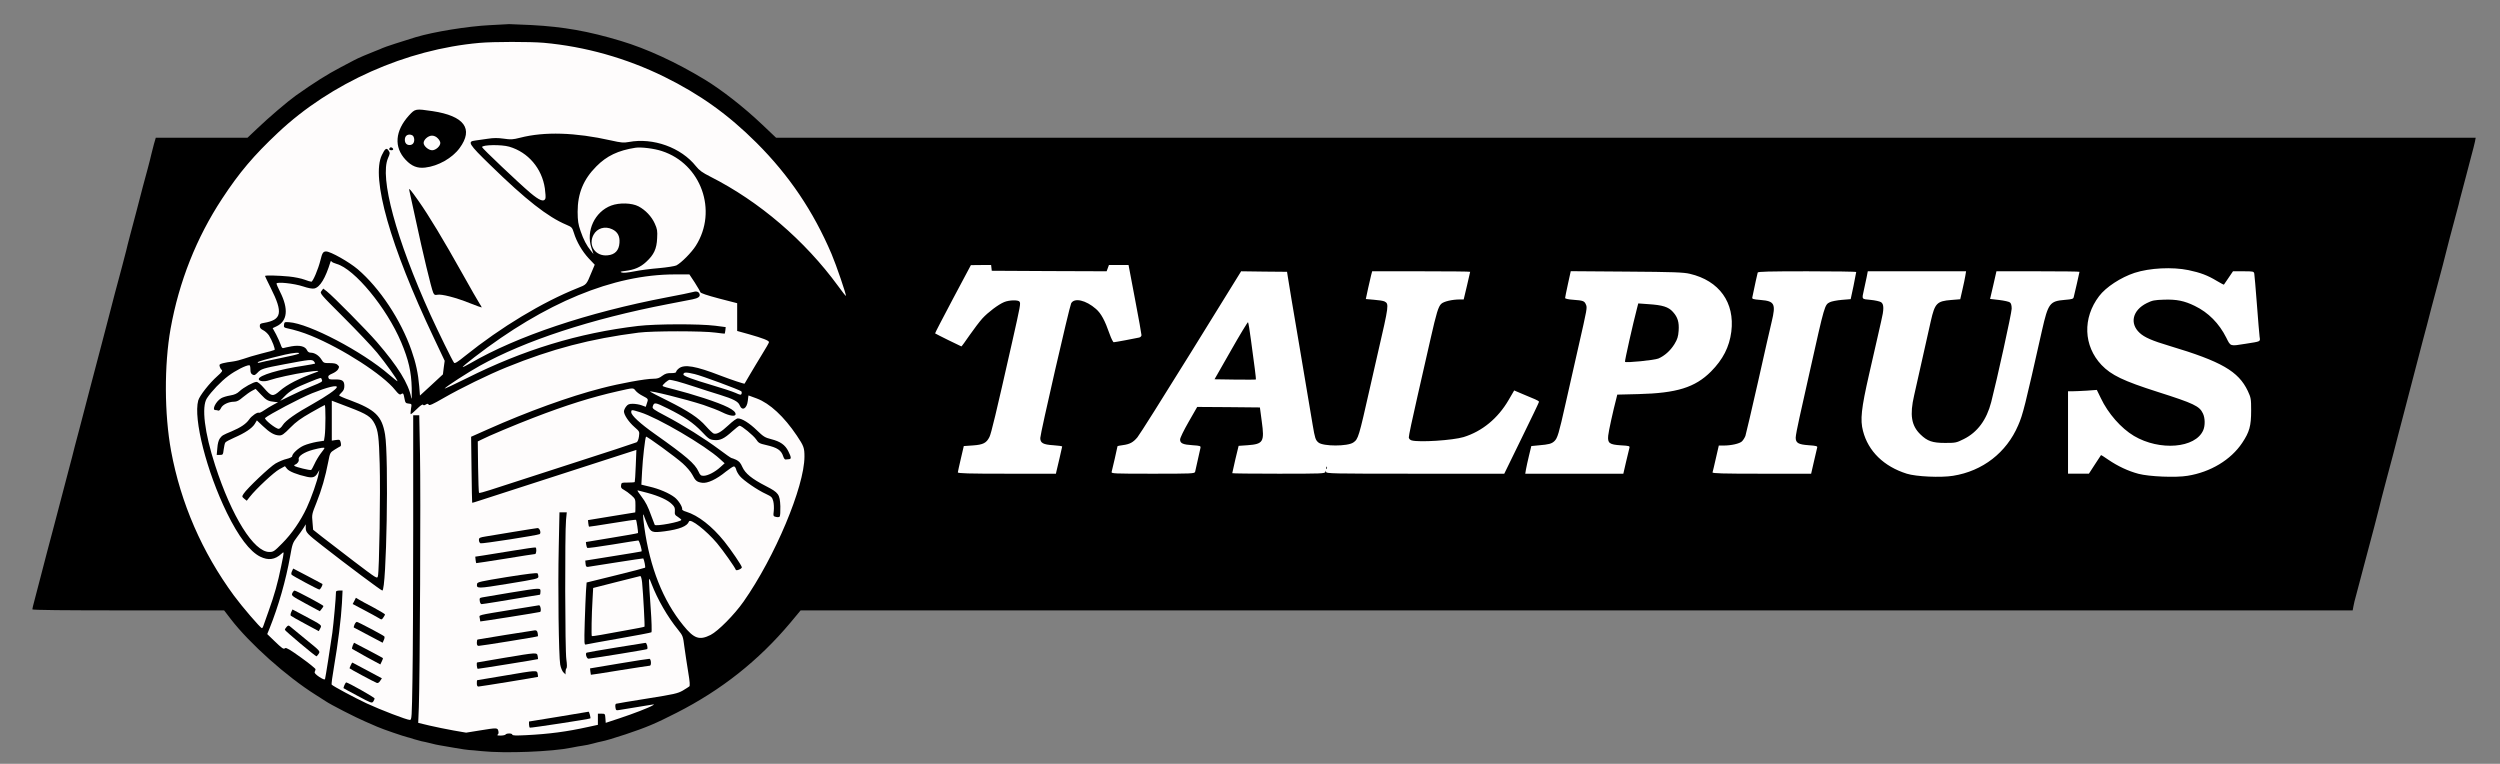 <?xml version="1.0" encoding="UTF-8" standalone="no"?>
<svg
   xmlns:dc="http://purl.org/dc/elements/1.1/"
   xmlns:cc="http://creativecommons.org/ns#"
   xmlns:rdf="http://www.w3.org/1999/02/22-rdf-syntax-ns#"
   xmlns:svg="http://www.w3.org/2000/svg"
   xmlns="http://www.w3.org/2000/svg"
   xmlns:sodipodi="http://sodipodi.sourceforge.net/DTD/sodipodi-0.dtd"
   xmlns:inkscape="http://www.inkscape.org/namespaces/inkscape"
   version="1.0"
   width="2396pt"
   height="732pt"
   viewBox="0 0 2396 732"
   preserveAspectRatio="xMidYMid meet"
   id="svg4449"
   sodipodi:docname="prova.svg"
   inkscape:version="0.92.3 (2405546, 2018-03-11)">
  <rect x="0" y="0" width="2396" height="732" fill="#808080" stroke="none"/>
  <defs
     id="defs4453" />
  <sodipodi:namedview
     pagecolor="#ffffff"
     bordercolor="#666666"
     borderopacity="1"
     objecttolerance="10"
     gridtolerance="10"
     guidetolerance="10"
     inkscape:pageopacity="0"
     inkscape:pageshadow="2"
     inkscape:window-width="1920"
     inkscape:window-height="993"
     id="namedview4451"
     showgrid="false"
     inkscape:zoom="0.42501839"
     inkscape:cx="1432.8374"
     inkscape:cy="777.02349"
     inkscape:window-x="0"
     inkscape:window-y="0"
     inkscape:window-maximized="1"
     inkscape:current-layer="layer1" />
  <g
     inkscape:groupmode="layer"
     id="layer1"
     inkscape:label="Layer 1">
    <ellipse
       id="path4457"
       cx="493.269"
       cy="373.586"
       rx="336.058"
       ry="345.433"
       style="opacity:1;fill:#fefcfc;fill-opacity:1;stroke-width:0.763" />
    <rect
       style="opacity:1;fill:#ffffff;fill-opacity:1;stroke-width:0.75"
       id="rect5296"
       width="1325.237"
       height="308.81"
       x="845.258"
       y="186.729" />
  </g>
  <g
     inkscape:groupmode="layer"
     id="layer2"
     inkscape:label="Layer 2">
    <g
       style=""
       transform="matrix(0.1,0,0,-0.1,0,732)"
       id="g4447"
       stroke="none"
       fill="#000000">
      <path
         d="M4695 7079 c-213 -11 -531 -62 -710 -115 -106 -32 -310 -98 -320 -105 -5 -3 -36 -16 -68 -28 -54 -20 -173 -71 -207 -90 -8 -4 -64 -34 -125 -66 -128 -67 -252 -145 -430 -271 -75 -53 -266 -216 -370 -316 l-93 -88 -439 0 -440 0 -18 -62 c-9 -35 -21 -79 -25 -98 -4 -19 -19 -80 -34 -135 -29 -105 -58 -214 -107 -405 -17 -63 -44 -167 -61 -230 -17 -63 -34 -131 -38 -150 -4 -19 -24 -93 -43 -165 -20 -71 -50 -184 -67 -250 -17 -66 -45 -172 -61 -235 -17 -63 -46 -173 -64 -245 -19 -71 -41 -157 -50 -190 -9 -33 -32 -118 -50 -190 -55 -211 -92 -355 -115 -440 -34 -126 -60 -227 -69 -265 -5 -19 -18 -69 -29 -110 -18 -68 -57 -215 -147 -560 -18 -69 -47 -179 -65 -245 -17 -66 -47 -178 -65 -250 -18 -71 -43 -165 -54 -207 -12 -43 -21 -82 -21 -88 0 -7 302 -10 919 -10 l919 0 63 -82 c181 -236 537 -553 814 -727 39 -24 82 -52 97 -62 45 -31 286 -155 378 -194 47 -20 99 -43 115 -50 51 -23 259 -94 292 -101 7 -1 34 -9 60 -18 26 -8 59 -17 73 -20 14 -2 52 -11 85 -19 33 -9 74 -18 90 -20 17 -3 82 -14 145 -25 63 -11 124 -20 135 -20 11 0 67 -5 124 -11 220 -23 675 -5 856 33 39 8 90 17 113 20 24 3 67 12 95 20 29 8 65 17 82 20 37 7 115 30 230 68 203 68 284 102 490 207 429 218 786 501 1090 863 l98 118 7437 0 7438 0 7 38 c3 20 15 69 26 107 11 39 46 171 78 295 33 124 76 288 97 365 20 77 40 156 45 175 8 36 28 112 73 283 56 208 79 296 107 407 17 63 42 158 55 210 46 175 72 274 107 410 20 74 54 207 77 295 24 88 60 225 80 305 21 80 48 181 60 225 28 102 81 305 85 325 6 28 53 205 83 316 17 61 33 122 36 135 2 13 14 58 25 99 11 41 31 118 45 170 13 52 37 140 51 195 15 55 31 117 35 138 l7 37 -8144 0 -8145 0 -136 129 c-175 166 -386 330 -547 428 -279 169 -556 296 -805 371 -313 94 -546 135 -855 152 -105 5 -201 9 -215 9 -14 -1 -97 -6 -185 -10z m515 -169 c399 -36 792 -147 1155 -325 343 -169 613 -362 886 -634 314 -314 544 -656 719 -1066 44 -103 144 -395 137 -401 -2 -2 -35 40 -74 94 -320 438 -755 811 -1225 1049 -77 39 -105 59 -138 100 -142 179 -410 276 -644 232 -49 -9 -72 -7 -170 15 -342 77 -638 86 -871 26 -71 -18 -89 -19 -157 -9 -58 8 -96 8 -155 -1 -43 -7 -97 -14 -119 -17 -77 -9 -63 -33 145 -235 342 -334 551 -497 729 -572 52 -22 56 -26 72 -77 26 -86 80 -178 142 -245 l58 -61 -29 -69 c-52 -126 -47 -120 -135 -155 -338 -135 -734 -374 -1078 -650 -71 -58 -99 -75 -106 -66 -17 21 -148 289 -226 459 -331 731 -489 1317 -407 1503 20 45 20 50 5 72 -19 30 -34 20 -64 -43 -106 -217 80 -872 497 -1750 l105 -222 -9 -65 -8 -65 -110 -102 -110 -101 -7 88 c-10 122 -32 225 -74 344 -101 291 -305 599 -516 779 -83 70 -260 170 -302 170 -29 0 -38 -14 -55 -85 -21 -85 -72 -205 -87 -205 -7 0 -37 9 -66 20 -29 11 -96 25 -148 30 -104 10 -230 13 -230 5 0 -3 25 -55 55 -115 120 -238 106 -306 -67 -335 -32 -5 -38 -10 -38 -30 0 -17 9 -28 33 -40 17 -8 42 -31 55 -50 30 -48 63 -133 53 -139 -4 -3 -61 -19 -127 -35 -65 -17 -141 -39 -169 -50 -27 -10 -75 -22 -105 -26 -30 -3 -72 -11 -93 -16 -33 -9 -37 -13 -31 -32 3 -12 12 -27 19 -32 10 -9 1 -22 -42 -60 -75 -66 -170 -187 -183 -233 -48 -176 80 -679 275 -1078 112 -228 220 -370 319 -419 77 -38 141 -30 204 28 27 25 27 26 -3 -119 -33 -163 -65 -276 -120 -429 -26 -71 -49 -138 -52 -147 -3 -10 -9 -18 -13 -18 -13 0 -191 207 -268 312 -306 417 -509 885 -602 1385 -65 353 -67 824 -5 1173 81 451 248 872 494 1246 165 251 301 412 536 633 507 477 1227 798 1931 860 134 12 484 12 614 1z m-329 -996 c181 -53 313 -208 341 -400 6 -44 9 -88 5 -97 -14 -36 -57 -19 -145 55 -113 96 -462 427 -462 438 0 23 186 26 261 4z m1463 -42 c376 -122 537 -572 325 -907 -41 -65 -139 -164 -187 -189 -15 -7 -90 -19 -167 -26 -77 -6 -183 -20 -236 -31 -62 -12 -105 -16 -120 -11 -19 7 -13 10 32 15 88 11 146 35 202 87 74 68 101 125 105 227 4 71 1 88 -23 141 -30 67 -89 129 -155 164 -65 34 -184 37 -262 8 -158 -59 -244 -244 -190 -405 l20 -60 -24 30 c-42 51 -72 109 -100 191 -23 66 -27 96 -28 184 0 177 56 312 180 436 99 100 208 152 374 178 53 8 179 -7 254 -32z m-477 -749 c53 -25 75 -67 70 -131 -5 -73 -44 -113 -114 -119 -116 -12 -189 95 -135 196 34 64 110 87 179 54z m-2642 -332 c172 -47 480 -420 620 -751 71 -169 97 -282 101 -440 2 -94 0 -121 -5 -90 -26 134 -126 297 -330 533 -95 110 -421 440 -479 485 l-34 26 -17 -23 c-17 -23 -16 -24 214 -254 128 -128 271 -279 319 -337 80 -97 196 -259 196 -274 0 -3 -36 25 -80 63 -258 223 -769 491 -960 503 -42 3 -45 1 -48 -24 -3 -23 1 -28 25 -33 80 -17 157 -41 233 -72 305 -125 692 -375 808 -522 29 -36 43 -47 53 -40 23 15 26 11 35 -38 8 -44 12 -48 40 -51 31 -3 31 -3 23 -50 -4 -26 -5 -49 -3 -51 3 -3 29 19 58 48 32 32 56 49 60 42 5 -7 13 -7 27 2 16 10 21 9 28 -2 7 -10 38 4 142 64 165 95 431 225 604 295 436 177 804 273 1265 332 133 17 622 17 739 0 47 -6 86 -11 87 -9 1 1 4 16 6 32 l3 30 -100 13 c-150 19 -569 18 -740 -2 -572 -68 -1097 -228 -1642 -501 -122 -61 -217 -105 -211 -98 17 21 226 156 336 217 433 241 1066 449 1802 591 102 20 208 40 237 46 55 11 77 27 67 52 -8 23 -32 29 -68 17 -17 -5 -128 -28 -246 -50 -758 -145 -1436 -372 -1883 -632 -38 -22 -70 -38 -73 -36 -2 3 48 45 112 94 679 524 1332 794 1923 794 l138 0 51 -77 c27 -43 52 -85 54 -93 3 -10 62 -30 179 -61 l174 -45 0 -133 0 -133 115 -32 c130 -37 190 -60 190 -75 0 -6 -30 -59 -67 -118 -36 -60 -89 -146 -116 -193 -27 -47 -51 -86 -51 -87 -3 -4 -124 36 -231 77 -237 92 -346 111 -399 69 -14 -11 -26 -26 -26 -33 0 -8 -16 -12 -48 -12 -38 1 -56 -5 -85 -26 -28 -22 -47 -28 -86 -28 -74 0 -318 -44 -497 -91 -305 -78 -713 -226 -1087 -393 l-162 -72 4 -314 c2 -173 5 -316 6 -318 1 -2 29 6 61 17 33 11 347 113 699 226 352 113 679 219 727 235 l87 28 -6 -151 c-3 -84 -8 -154 -10 -157 -3 -3 -33 -5 -66 -5 -60 0 -62 -1 -65 -27 -3 -21 3 -30 28 -43 17 -9 49 -32 71 -52 38 -34 39 -38 39 -99 0 -35 -1 -64 -2 -65 -2 0 -104 -17 -228 -37 l-225 -37 3 -30 c2 -17 5 -31 7 -33 1 -1 102 14 224 34 122 20 224 35 226 32 6 -6 23 -122 19 -127 -3 -3 -116 -23 -252 -45 l-247 -41 3 -25 c2 -14 7 -28 10 -31 4 -4 113 11 242 32 129 21 240 39 247 39 10 0 39 -99 31 -105 -2 -1 -124 -22 -271 -45 l-268 -43 3 -31 c2 -24 7 -31 23 -29 11 2 134 21 274 43 140 22 255 39 256 38 9 -16 23 -84 17 -89 -4 -3 -132 -37 -284 -74 l-276 -68 -6 -81 c-3 -45 -8 -179 -12 -299 -6 -210 -5 -219 12 -214 11 3 154 29 319 58 165 29 304 55 308 59 5 5 2 108 -7 231 -9 123 -16 240 -16 259 1 33 2 32 24 -25 57 -149 155 -319 254 -440 47 -59 48 -62 61 -165 8 -58 24 -165 36 -238 16 -95 19 -135 11 -141 -6 -5 -35 -23 -63 -40 -48 -27 -81 -35 -340 -76 -159 -25 -293 -48 -299 -50 -6 -2 -9 -17 -6 -34 4 -29 7 -31 36 -26 120 19 286 46 311 51 27 4 28 4 10 -7 -34 -21 -184 -79 -320 -124 l-130 -43 -3 44 c-3 43 -4 44 -38 44 l-34 0 0 -53 0 -54 -97 -21 c-198 -44 -369 -67 -590 -78 -98 -5 -133 -4 -133 5 0 14 -56 15 -65 1 -3 -5 -25 -10 -48 -10 -28 0 -37 3 -28 9 9 6 11 18 7 35 -8 32 -12 32 -179 5 l-130 -21 -121 21 c-67 12 -170 33 -230 47 l-108 26 6 152 c10 268 19 2052 11 2430 l-7 366 -29 0 -29 0 0 -1068 c0 -588 -3 -1245 -7 -1460 -6 -371 -7 -392 -25 -392 -29 0 -282 97 -413 158 -114 53 -322 165 -336 180 -4 4 6 81 22 172 39 227 68 462 76 608 l6 122 -31 0 c-19 0 -32 -5 -32 -12 0 -50 -23 -303 -35 -393 -20 -139 -65 -426 -70 -443 -3 -9 -20 -2 -55 20 -34 23 -48 38 -44 48 4 8 7 20 8 26 0 6 -62 57 -139 112 -103 74 -143 98 -152 90 -16 -13 -26 -6 -110 75 l-62 60 21 51 c88 220 157 462 199 696 20 116 25 129 64 180 23 30 52 71 64 90 l21 35 0 -36 c0 -41 15 -57 160 -170 231 -181 563 -429 574 -429 40 0 63 1285 26 1497 -30 176 -93 237 -337 328 -57 20 -103 41 -103 45 0 3 11 17 25 30 18 17 25 34 25 61 0 50 -20 64 -91 62 -49 -1 -58 1 -62 18 -4 16 3 24 38 39 24 10 48 28 54 39 14 25 14 27 -5 45 -10 11 -34 16 -74 16 -56 0 -59 1 -80 35 -24 39 -66 65 -103 65 -15 0 -28 8 -35 24 -17 37 -70 50 -147 37 -36 -7 -71 -14 -79 -17 -10 -4 -18 7 -26 33 -7 21 -27 65 -44 98 l-33 60 38 18 c104 50 116 166 33 330 -19 37 -34 73 -34 79 0 19 167 2 254 -27 51 -17 89 -24 108 -20 55 12 107 99 155 255 3 10 6 11 11 3 4 -6 25 -16 47 -22z m6277 -38 l3 -28 550 -3 551 -2 11 30 11 30 94 0 94 0 62 -327 c35 -181 62 -336 62 -345 0 -10 -10 -20 -22 -23 -39 -9 -232 -45 -244 -45 -6 0 -24 35 -39 78 -46 132 -82 198 -131 241 -97 85 -208 110 -238 54 -17 -34 -296 -1249 -296 -1291 0 -48 28 -63 124 -69 48 -3 86 -9 86 -12 0 -3 -11 -53 -25 -111 -14 -58 -27 -115 -30 -127 l-5 -23 -470 0 c-370 0 -470 3 -470 13 1 6 13 66 29 132 l28 120 87 6 c99 7 130 23 159 81 17 35 59 208 216 903 82 364 84 376 72 394 -12 18 -99 16 -147 -4 -56 -23 -156 -99 -209 -157 -26 -29 -81 -101 -122 -160 -41 -60 -76 -108 -79 -108 -4 0 -247 120 -252 125 -2 2 75 149 170 329 l173 325 97 1 97 0 3 -27z m11473 -22 c114 -24 183 -50 269 -102 37 -22 69 -39 70 -37 2 2 22 31 45 66 l42 62 99 0 c95 0 100 -1 105 -22 2 -13 14 -144 25 -293 11 -148 23 -289 26 -312 7 -49 16 -44 -136 -68 -149 -24 -141 -26 -183 58 -69 138 -172 242 -302 305 -100 49 -175 64 -295 60 -93 -3 -112 -7 -165 -33 -137 -68 -167 -195 -68 -286 45 -42 120 -75 285 -124 498 -149 661 -243 751 -432 30 -65 32 -74 32 -188 0 -148 -16 -205 -86 -310 -109 -163 -304 -280 -523 -315 -112 -19 -369 -8 -471 19 -98 26 -198 73 -289 135 -37 26 -69 46 -70 44 -2 -2 -28 -42 -59 -90 l-57 -88 -100 0 -100 0 0 395 0 395 43 0 c23 0 85 3 138 6 l95 7 38 -78 c70 -148 194 -289 318 -363 247 -146 590 -118 664 55 19 44 18 117 -3 160 -33 71 -86 96 -434 207 -329 105 -444 160 -538 258 -173 183 -183 450 -23 660 65 86 207 179 340 223 145 47 362 58 517 26z m-8633 -61 c3 -25 54 -328 113 -675 58 -346 115 -684 126 -749 21 -125 27 -144 55 -167 45 -38 280 -38 334 0 48 33 52 48 160 526 16 72 50 220 75 330 108 467 108 472 64 496 -12 6 -57 13 -100 16 -44 3 -79 7 -79 7 0 6 43 198 51 229 l10 37 469 0 c259 0 470 -2 470 -5 0 -3 -14 -64 -31 -135 l-31 -130 -36 0 c-74 0 -155 -19 -179 -42 -28 -26 -46 -86 -102 -333 -22 -99 -79 -348 -126 -554 -47 -205 -85 -383 -83 -394 2 -13 13 -24 28 -28 73 -20 394 1 497 32 178 55 329 179 432 356 l53 91 82 -35 c44 -19 98 -42 119 -50 20 -8 37 -19 37 -24 0 -5 -75 -162 -167 -349 l-166 -340 -854 0 c-805 0 -853 1 -854 18 -1 16 -2 16 -6 0 -4 -17 -34 -18 -449 -18 -244 0 -444 2 -444 5 0 3 14 63 30 134 l31 128 86 6 c150 11 163 32 136 227 l-18 135 -300 3 -301 2 -82 -143 c-47 -82 -82 -154 -82 -169 0 -37 26 -49 121 -55 74 -5 78 -7 74 -27 -27 -124 -47 -214 -51 -228 -5 -17 -33 -18 -405 -18 -377 0 -400 1 -395 18 6 20 56 239 56 245 0 2 23 8 52 11 66 9 98 26 139 75 19 22 250 389 514 815 l480 776 220 -3 220 -2 7 -45z m3853 26 c283 -66 433 -276 398 -555 -19 -147 -80 -266 -195 -382 -153 -153 -329 -207 -695 -216 l-203 -5 -9 -37 c-30 -114 -74 -313 -78 -356 -7 -72 11 -86 122 -93 82 -5 86 -6 81 -26 -3 -12 -17 -72 -32 -133 l-26 -113 -470 0 -470 0 7 42 c4 23 17 82 29 132 l22 91 72 7 c96 8 123 15 149 40 30 28 43 72 107 358 31 135 85 376 121 535 88 387 88 385 74 417 -14 33 -25 38 -121 45 -46 3 -78 10 -78 17 0 6 12 66 27 134 l27 123 536 -4 c452 -3 546 -7 605 -21z m1595 17 c0 -5 -12 -65 -26 -134 l-27 -126 -85 -7 c-47 -4 -98 -14 -114 -22 -51 -26 -49 -19 -193 -664 -35 -157 -80 -356 -99 -443 -20 -88 -36 -174 -36 -191 0 -51 25 -66 124 -73 73 -5 86 -9 82 -22 -2 -9 -16 -69 -31 -133 l-27 -118 -475 0 c-376 0 -474 3 -470 13 2 6 17 67 32 135 l28 122 47 0 c72 0 152 18 175 40 11 11 26 34 33 52 6 18 61 254 122 523 60 270 119 527 130 572 41 170 28 197 -104 208 -81 7 -86 9 -81 29 23 109 47 223 51 234 3 9 106 12 474 12 258 0 470 -3 470 -7z m1046 -35 c-4 -24 -16 -84 -28 -134 l-21 -92 -86 -7 c-138 -11 -157 -31 -196 -202 -50 -225 -135 -602 -160 -713 -43 -187 -27 -289 61 -374 66 -64 115 -81 235 -81 101 0 108 1 180 37 131 65 219 184 263 355 55 213 196 855 196 894 0 31 -5 51 -16 60 -9 8 -56 18 -104 24 l-87 10 31 133 30 132 398 0 c219 0 398 -2 398 -5 0 -3 -11 -54 -25 -113 -14 -59 -27 -116 -30 -128 -4 -19 -14 -22 -86 -28 -144 -12 -159 -32 -218 -291 -165 -734 -183 -807 -229 -912 -112 -261 -340 -438 -624 -483 -117 -19 -354 -8 -443 20 -220 69 -370 215 -420 410 -28 107 -17 212 59 545 37 160 73 319 81 355 8 36 23 103 34 150 28 115 28 165 -1 184 -13 8 -58 18 -100 22 -88 8 -85 3 -64 96 8 35 20 89 26 121 l11 57 471 0 471 0 -7 -42z m-15971 -747 c-6 -6 -89 -26 -186 -45 -97 -20 -183 -38 -193 -42 -9 -3 -16 -2 -16 3 0 8 79 31 260 74 84 19 149 24 135 10z m145 -76 c7 -9 11 -17 9 -20 -3 -2 -52 -11 -109 -20 -232 -34 -430 -93 -430 -128 0 -22 54 -28 102 -11 62 22 237 60 357 78 100 15 136 15 95 0 -171 -62 -281 -118 -352 -180 -66 -58 -81 -55 -151 26 -33 38 -60 60 -73 60 -28 0 -125 -54 -164 -91 -22 -21 -46 -32 -87 -39 -32 -5 -71 -17 -88 -27 -50 -30 -91 -113 -55 -113 8 0 20 -2 28 -5 8 -3 18 7 26 24 15 33 72 61 126 61 26 0 47 11 84 43 28 23 67 51 86 61 l36 19 53 -56 c50 -54 68 -63 132 -69 l30 -3 -45 -24 c-25 -13 -64 -37 -88 -53 -23 -16 -46 -27 -50 -24 -14 9 -71 -30 -94 -64 -28 -41 -80 -77 -168 -114 -87 -36 -91 -39 -113 -68 -12 -17 -21 -49 -24 -92 l-6 -66 30 0 c29 0 31 2 37 53 4 29 10 58 15 65 4 8 42 28 85 47 104 45 171 90 197 131 l21 35 57 -54 c66 -63 111 -89 157 -90 27 -1 43 10 106 74 57 58 101 89 197 144 69 39 128 72 133 73 10 4 9 -234 0 -297 l-7 -45 -70 -11 c-38 -7 -94 -22 -123 -35 -51 -22 -112 -78 -112 -103 0 -7 -23 -18 -52 -25 -29 -6 -77 -27 -107 -44 -56 -33 -273 -239 -306 -290 -17 -27 -17 -28 6 -48 l24 -19 29 37 c60 77 233 238 284 265 l53 29 20 -25 c19 -25 96 -56 192 -77 56 -12 79 -3 102 38 l16 27 -7 -35 c-10 -61 -73 -240 -114 -326 -59 -127 -144 -250 -235 -341 -77 -78 -85 -83 -124 -83 -148 0 -360 339 -519 830 -102 314 -132 562 -79 643 42 65 135 162 206 215 68 51 168 102 201 102 6 0 10 -18 10 -40 0 -29 5 -42 20 -50 17 -9 25 -6 48 18 33 36 55 43 257 81 248 47 266 49 285 26z m3647 -120 c66 -15 432 -151 447 -165 5 -5 6 -16 3 -24 -5 -13 -13 -12 -59 9 -29 13 -132 47 -228 75 -176 52 -270 86 -270 100 0 24 23 25 107 5z m-3573 -52 c9 -22 6 -23 -104 -68 -52 -21 -140 -60 -195 -88 l-100 -49 40 41 c51 54 105 85 235 137 124 50 116 48 124 27z m3406 -18 c30 -8 109 -32 175 -54 66 -22 172 -56 235 -75 129 -40 176 -65 189 -100 23 -58 69 -34 78 42 3 28 6 52 7 52 1 0 36 -13 79 -29 125 -47 261 -173 384 -356 67 -100 73 -117 73 -202 -1 -289 -283 -960 -583 -1388 -89 -127 -244 -283 -316 -320 -108 -54 -159 -37 -263 92 -194 238 -319 553 -373 942 -15 109 -15 149 0 99 4 -13 19 -49 32 -81 31 -70 44 -74 163 -59 143 19 217 49 233 94 12 34 167 -87 269 -208 60 -72 172 -231 180 -255 4 -13 58 9 58 24 0 15 -103 167 -169 249 -118 146 -249 248 -365 284 -23 6 -40 17 -38 23 5 22 -37 88 -73 115 -52 40 -148 81 -239 102 l-79 19 7 130 c6 118 29 322 38 330 7 6 286 -197 351 -256 38 -34 78 -81 92 -108 30 -59 44 -71 95 -78 51 -7 137 33 227 107 34 27 69 50 77 50 8 0 17 -13 21 -28 3 -16 19 -45 36 -65 35 -42 170 -135 252 -172 51 -24 58 -31 68 -68 6 -23 8 -65 5 -93 -6 -50 -5 -52 20 -58 15 -4 31 -3 36 2 6 6 8 51 7 100 -5 115 -16 130 -138 193 -136 70 -198 121 -226 183 -17 39 -31 55 -59 69 -20 9 -41 17 -45 17 -5 0 -58 37 -119 83 -137 102 -347 234 -515 322 -114 60 -127 69 -121 89 13 43 22 41 142 -18 165 -82 245 -137 328 -223 64 -68 75 -76 116 -80 58 -7 98 12 176 83 33 30 65 54 70 54 20 0 134 -94 159 -131 22 -34 32 -40 95 -54 109 -25 145 -49 165 -110 5 -16 15 -30 21 -29 7 1 21 2 32 3 26 1 25 17 -5 77 -30 60 -76 93 -164 115 -59 15 -74 24 -137 85 -71 69 -143 114 -182 114 -13 0 -50 -27 -90 -65 -71 -66 -112 -90 -142 -80 -9 3 -42 34 -74 70 -71 81 -168 145 -370 246 -88 43 -162 82 -165 85 -18 18 346 -73 511 -127 66 -22 148 -54 181 -71 70 -35 127 -43 127 -17 0 38 -91 84 -305 154 -88 29 -213 65 -277 81 -65 15 -118 31 -118 35 0 13 53 59 69 59 9 -1 41 -7 71 -15z m-3262 -57 c-8 -22 -98 -84 -228 -158 -166 -92 -262 -160 -290 -204 -12 -20 -30 -36 -39 -36 -29 0 -143 92 -130 104 37 33 336 191 450 237 146 59 245 83 237 57z m2864 -33 c11 -14 42 -37 69 -50 54 -28 54 -28 38 -73 l-10 -31 -41 15 c-22 8 -60 14 -84 14 -34 0 -47 -5 -63 -26 -12 -15 -21 -36 -21 -47 0 -33 46 -102 100 -149 50 -44 50 -44 44 -91 -4 -29 -13 -51 -23 -56 -9 -5 -304 -102 -656 -215 -352 -114 -687 -223 -744 -241 -58 -19 -107 -32 -110 -29 -3 3 -7 115 -9 249 l-3 244 32 16 c60 32 334 147 504 212 311 120 557 197 805 253 155 35 148 35 172 5z m-2742 -160 c168 -64 206 -89 241 -157 33 -64 41 -127 48 -383 8 -263 -4 -1031 -17 -1077 -7 -27 -9 -25 -227 140 -121 92 -259 198 -307 236 l-87 69 -6 73 c-7 71 -6 77 38 186 49 122 86 250 113 392 17 88 18 89 62 117 25 15 49 30 55 32 5 1 7 16 3 34 -7 29 -9 31 -47 26 l-39 -6 0 191 0 192 23 -9 c12 -5 78 -30 147 -56z m2786 -46 c168 -52 624 -319 764 -448 l45 -41 -41 -37 c-51 -47 -121 -83 -161 -83 -25 0 -33 6 -48 40 -34 76 -118 148 -419 361 -139 98 -226 178 -226 208 0 26 2 26 86 0z m-3026 -344 c0 -3 -16 -26 -37 -52 -20 -27 -46 -71 -59 -100 -13 -28 -27 -54 -32 -57 -11 -6 -149 28 -160 39 -4 4 -1 10 6 12 24 9 40 33 35 52 -7 29 52 68 138 91 75 19 109 24 109 15z m3096 -429 c111 -30 196 -69 235 -109 24 -23 29 -36 27 -65 -3 -31 1 -39 29 -56 18 -12 32 -24 33 -28 1 -19 -245 -65 -255 -48 -2 4 -16 40 -31 81 -34 95 -54 135 -98 193 -32 42 -41 56 -33 56 1 0 43 -11 93 -24z m-52 -858 c11 -116 27 -420 23 -424 -3 -3 -79 -18 -171 -34 -91 -16 -203 -36 -248 -45 -45 -8 -83 -13 -86 -11 -5 6 -2 204 7 351 l6 110 220 56 c121 31 225 57 231 58 7 1 14 -24 18 -61z"
         id="path4391" />
      <path
         d="M3920 6214 c-134 -148 -147 -304 -32 -426 57 -61 113 -83 187 -74 124 14 260 91 330 187 136 185 45 308 -260 354 -163 24 -165 24 -225 -41z m38 -196 c7 -7 12 -24 12 -38 0 -31 -17 -50 -45 -50 -28 0 -45 19 -45 50 0 31 17 50 45 50 12 0 26 -5 33 -12z m237 -23 c14 -13 25 -33 25 -45 0 -31 -44 -70 -78 -70 -35 0 -82 40 -82 70 0 32 44 70 80 70 19 0 40 -9 55 -25z"
         id="path4393" />
      <path
         d="M3737 5904 c-13 -13 -7 -24 14 -24 11 0 19 5 17 12 -5 14 -22 21 -31 12z"
         id="path4395" />
      <path
         d="M3923 5494 c3 -11 31 -138 62 -284 64 -301 149 -656 167 -695 10 -21 16 -25 39 -20 39 9 175 -26 308 -79 63 -25 116 -44 118 -43 1 2 -9 19 -22 39 -13 20 -88 150 -166 290 -178 318 -319 552 -417 691 -77 110 -98 134 -89 101z"
         id="path4397" />
      <path
         d="M5355 2073 c-9 -391 0 -1043 14 -1122 6 -31 19 -64 31 -75 l20 -20 0 25 c0 14 4 29 9 34 6 6 6 38 -1 85 -13 83 -15 1211 -3 1338 l7 72 -35 0 -35 0 -7 -337z"
         id="path4399" />
      <path
         d="M4930 2224 c-113 -18 -235 -39 -272 -45 -62 -10 -68 -13 -68 -35 0 -14 7 -27 15 -31 16 -6 549 77 567 88 17 11 0 59 -20 58 -9 -1 -109 -16 -222 -35z"
         id="path4401" />
      <path
         d="M4920 2043 c-113 -18 -241 -39 -285 -46 l-80 -12 3 -30 c2 -17 5 -31 6 -32 1 -1 125 18 276 42 151 25 281 45 288 45 13 0 17 56 5 63 -5 2 -100 -11 -213 -30z"
         id="path4403" />
      <path
         d="M2798 1845 c-7 -15 -8 -29 -2 -34 15 -14 252 -141 264 -141 11 0 37 47 29 54 -2 1 -66 35 -141 75 l-138 72 -12 -26z"
         id="path4405" />
      <path
         d="M4860 1790 c-256 -42 -285 -48 -288 -66 -6 -47 0 -47 301 2 270 44 287 48 287 68 0 12 -4 26 -8 31 -5 7 -102 -5 -292 -35z"
         id="path4407" />
      <path
         d="M4890 1640 c-129 -22 -249 -42 -266 -45 -27 -5 -30 -8 -26 -35 2 -17 10 -30 17 -30 14 0 242 37 435 70 64 11 119 20 123 20 4 0 7 14 7 30 0 38 8 38 -290 -10z"
         id="path4409" />
      <path
         d="M2802 1636 c-11 -24 -8 -27 126 -100 l137 -74 17 21 c10 12 18 25 18 29 0 8 -262 148 -277 148 -5 0 -15 -11 -21 -24z"
         id="path4411" />
      <path
         d="M3396 1561 l-16 -30 108 -57 c59 -31 121 -65 139 -76 31 -19 31 -19 47 4 9 12 16 26 16 29 0 4 -48 33 -107 65 -60 31 -122 65 -140 76 l-32 19 -15 -30z"
         id="path4413" />
      <path
         d="M4925 1480 c-370 -61 -331 -51 -327 -85 2 -17 5 -31 5 -31 3 -2 559 86 573 91 14 4 5 65 -10 64 -6 -1 -114 -18 -241 -39z"
         id="path4415" />
      <path
         d="M2791 1453 c-7 -14 -8 -30 -4 -34 5 -5 67 -40 138 -78 l130 -70 14 26 c17 33 19 30 -149 120 l-117 62 -12 -26z"
         id="path4417" />
      <path
         d="M3398 1335 c-6 -14 -9 -27 -7 -29 2 -1 65 -35 140 -74 l136 -72 12 27 c7 14 8 29 4 34 -14 13 -252 139 -263 139 -6 0 -16 -11 -22 -25z"
         id="path4419" />
      <path
         d="M2747 1312 c-10 -10 -17 -23 -17 -28 0 -9 292 -254 303 -254 3 0 12 11 21 24 16 25 16 25 -122 137 -75 62 -144 118 -153 126 -13 11 -18 10 -32 -5z"
         id="path4421" />
      <path
         d="M4845 1235 c-143 -24 -263 -44 -267 -44 -5 -1 -8 -14 -8 -31 0 -22 5 -30 18 -30 23 0 563 87 567 92 2 1 1 15 -2 31 -4 20 -11 27 -27 26 -11 -1 -138 -21 -281 -44z"
         id="path4423" />
      <path
         d="M3381 1134 c-6 -15 -9 -29 -6 -33 4 -3 66 -38 138 -78 l132 -71 14 29 c8 16 13 30 10 32 -2 3 -65 36 -140 76 l-136 71 -12 -26z"
         id="path4425" />
      <path
         d="M5905 1114 c-148 -24 -275 -46 -282 -49 -17 -6 0 -60 18 -58 96 12 556 87 561 92 10 9 -3 61 -16 60 -6 0 -132 -21 -281 -45z"
         id="path4427" />
      <path
         d="M4830 1015 c-140 -24 -256 -44 -257 -44 -8 -2 -2 -61 6 -61 14 0 574 90 577 93 1 1 0 14 -3 30 -7 35 -6 35 -323 -18z"
         id="path4429" />
      <path
         d="M5935 961 l-280 -47 3 -29 c2 -17 4 -31 5 -32 2 -1 126 18 277 43 151 24 281 44 288 44 16 0 13 62 -3 66 -5 1 -136 -19 -290 -45z"
         id="path4431" />
      <path
         d="M3362 945 c-7 -14 -12 -28 -12 -30 0 -4 234 -130 261 -140 10 -4 22 3 32 19 l17 25 -140 75 c-77 42 -141 76 -143 76 -2 0 -9 -11 -15 -25z"
         id="path4433" />
      <path
         d="M4830 844 c-140 -23 -256 -43 -257 -43 -2 -1 -3 -14 -3 -31 0 -20 5 -30 15 -30 16 0 568 90 571 93 1 1 0 14 -3 30 -7 35 -6 35 -323 -19z"
         id="path4435" />
      <path
         d="M3301 754 c-6 -15 -10 -28 -9 -29 2 -2 63 -36 137 -75 126 -68 135 -71 148 -54 7 10 13 23 13 30 0 10 -255 154 -273 154 -2 0 -9 -12 -16 -26z"
         id="path4437" />
      <path
         d="M5353 451 l-283 -46 0 -27 c0 -15 4 -29 8 -32 7 -4 572 82 580 89 5 4 -11 65 -17 64 -3 -1 -133 -22 -288 -48z"
         id="path4439" />
      <path
         d="M11798 3962 l-158 -277 197 -3 c108 -1 197 -1 199 1 2 1 -3 48 -10 102 -8 55 -24 177 -36 270 -12 94 -25 173 -29 177 -3 3 -77 -118 -163 -270z"
         id="path4441" />
      <path
         d="M12711 2834 c0 -11 3 -14 6 -6 3 7 2 16 -1 19 -3 4 -6 -2 -5 -13z"
         id="path4443" />
      <path
         d="M15691 4373 c-40 -153 -122 -516 -117 -521 12 -11 281 16 320 32 59 25 117 77 155 140 27 45 35 70 39 125 6 84 -9 131 -55 182 -43 48 -98 65 -235 74 l-97 7 -10 -39z"
         id="path4445" />
    </g>
  </g>
</svg>
